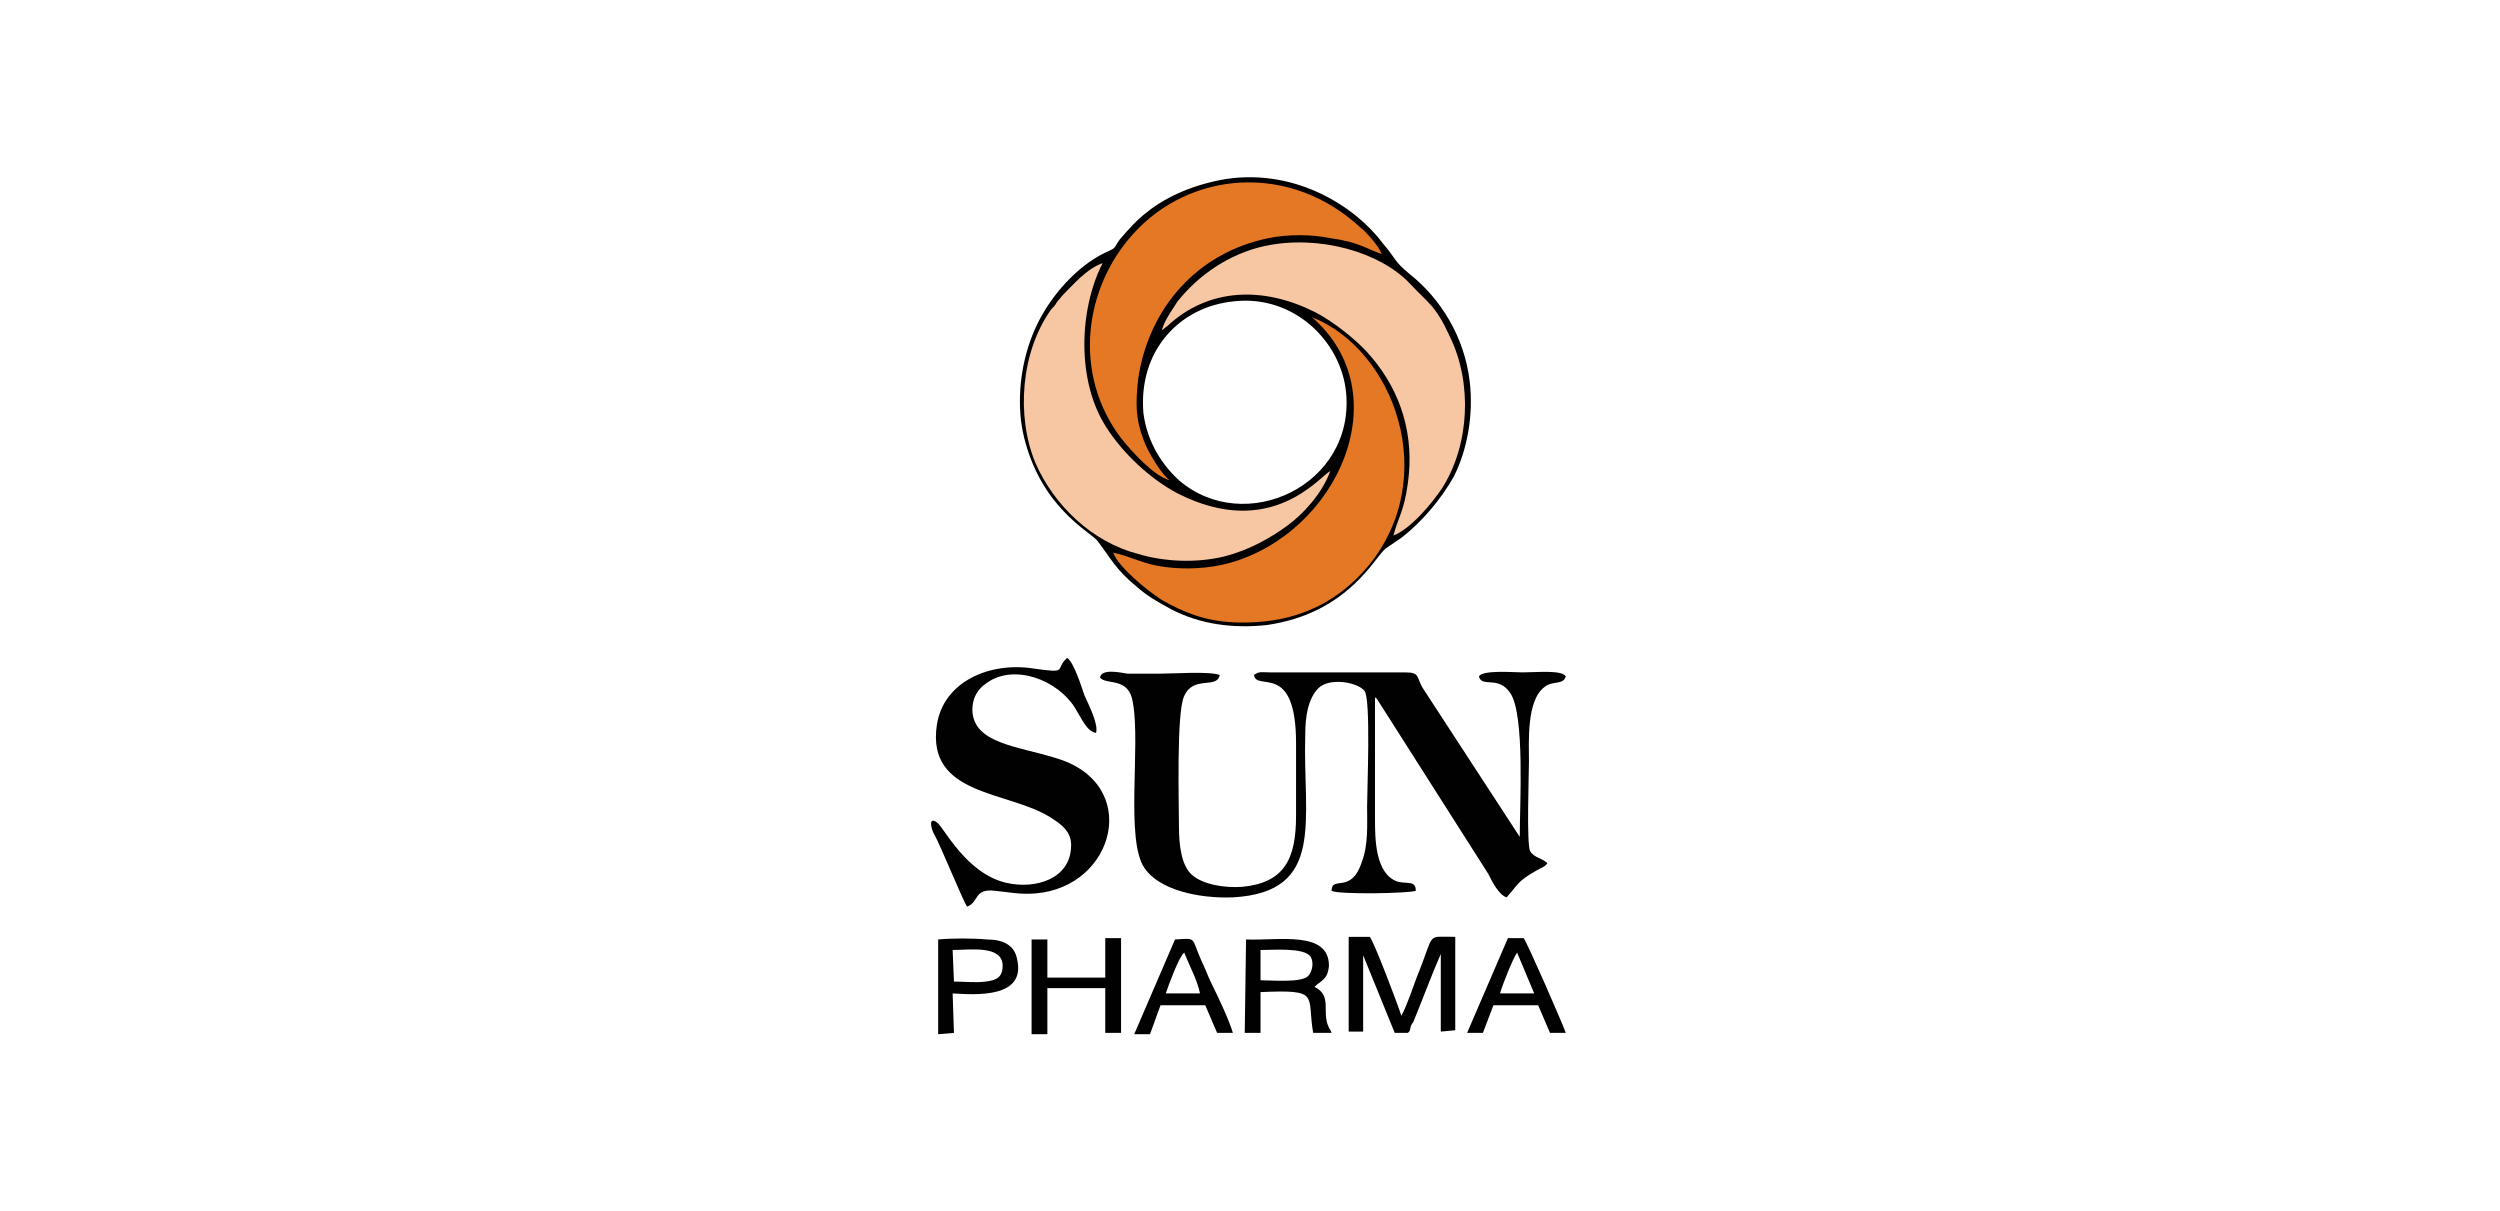 <?xml version="1.0" encoding="utf-8"?>
<!-- Generator: Adobe Illustrator 19.1.0, SVG Export Plug-In . SVG Version: 6.00 Build 0)  -->
<svg version="1.1" id="Layer_1" xmlns="http://www.w3.org/2000/svg" xmlns:xlink="http://www.w3.org/1999/xlink" x="0px" y="0px"
	 viewBox="0 0 190 92" style="enable-background:new 0 0 190 92;" xml:space="preserve">
<style type="text/css">
	.st0{fill:#010101;}
	.st1{fill:#F7C6A3;}
	.st2{fill:#E47825;}
</style>
<g id="XMLID_1_">
	<path id="XMLID_13_" class="st0" d="M103.6,72.6l2.4,5.9l1,0c0.2-0.2,0.1-0.1,0.2-0.4c0-0.1,0.1-0.3,0.2-0.4
		c0.7-1.7,1.4-3.6,2.1-5.2l0,5.9l1.1-0.1l0-7.1c-2.3,0-1.5-0.4-2.9,3c-0.3,0.8-0.8,2.3-1.2,3c-0.2-0.7-2.1-5.7-2.4-6l-1.6,0l0,7.2
		l1.1,0L103.6,72.6L103.6,72.6z M95.8,72.2c1,0,3.3-0.2,3.8,0.5c0.3,0.5,0.1,1.2-0.2,1.5c-0.6,0.5-2.7,0.3-3.6,0.3L95.8,72.2
		L95.8,72.2z M94.6,78.5l1.2,0l0-3.1c4.6-0.2,3.5,0.2,4,3.1l1.4,0c-0.2-0.5,0,0-0.2-0.4c-0.6-1.2,0.3-2.4-1.1-3.1
		c0.5-0.5,1-0.5,1.1-1.6c0-2.7-3.8-1.9-6.3-2L94.6,78.5L94.6,78.5z M79.6,75.1l4.4,0l0,3.4l1.2,0l0-7.2l-1.2,0L84,74.3l-4.4,0l0-2.9
		l-1.2,0l0,7.2l1.2,0L79.6,75.1L79.6,75.1z M114,75.5c0.2-0.7,1-2.7,1.3-3.1l1.3,3.1L114,75.5z M111.5,78.5l1.2,0l0.8-2.1l3.4,0
		l0.9,2.1l1.2,0c-0.2-0.6-2.9-6.8-3.2-7.2l-1.2,0L111.5,78.5L111.5,78.5z M88.6,75.5c0.2-0.6,1-2.8,1.4-3.1c0.4,1,1,2.1,1.2,3.1
		L88.6,75.5z M88.2,76.4l3.4,0l0.9,2.1l1.2,0c-0.3-1-1.1-2.7-1.6-3.7c-0.3-0.6-0.5-1.2-0.8-1.8c-0.8-1.8-0.3-1.7-2-1.6l-3.1,7.2
		l1.2,0L88.2,76.4L88.2,76.4z M72.4,72.2c1.3,0,3.8-0.4,3.8,1.2c0,0.9-0.5,1.1-1.3,1.2c-0.7,0.1-1.6,0-2.4,0L72.4,72.2z M72.4,75.5
		c1.7,0.1,5.6,0.4,4.9-2.6c-0.2-1.1-1.1-1.5-2.3-1.5c-1.1-0.1-2.6-0.1-3.7,0l0,7.2l1.2-0.1L72.4,75.5L72.4,75.5z"/>
	<path id="XMLID_16_" class="st0" d="M83.6,51.5c0.5,0.6,2.2-0.1,2.5,1.9c0.6,3.3-0.6,10.5,0.9,12.6c1.1,1.6,4,2.3,6.7,2.2
		c7.1-0.4,5.3-5.9,5.5-12.4c0-1.3,0.2-2.7,1-3.5c0.8-0.8,2.9-0.5,3.5,0.2c0.5,0.6,0.2,7.5,0.2,8.8c0,1.4,0.1,2.9-0.4,4.2
		c-0.8,2.5-2.3,1-2.3,2.2c0.5,0.3,5.9,0.2,6.4,0c0-0.8-0.6-0.5-1.4-0.7c-1.7-0.6-1.7-3.3-1.7-4.8l0-9.2c0.3,0.2,0,0,0.2,0.2
		l8.4,13.2c0.3,0.6,0.8,1.6,1.4,1.8c0.9-1,0.8-1.2,2.2-2c0.5-0.3,0.7-0.3,0.9-0.6c-0.4-0.4-1-0.4-1.3-0.9c-0.3-0.4-0.1-6-0.1-6.8
		c0-1.5-0.2-4.7,1.2-5.7c0.6-0.5,1.4-0.1,1.6-0.8c-0.3-0.5-2.2-0.3-3.3-0.3c-0.7,0-3-0.2-3.3,0.3c0.2,0.9,1.5-0.1,2.4,1.3
		c1.1,1.7,0.7,8.5,0.7,10.9l-7.3-11.2c-0.6-0.9-0.2-1.3-1.4-1.3l-10.3,0c-0.6,0-0.8-0.1-1.2,0.2c0.2,1.3,3.2-1.1,3.2,5.2V62
		c0,3.3-0.9,5.1-4.1,5.4c-1.4,0.1-3-0.2-3.8-0.9c-0.8-0.7-1-2.2-1-3.7c0-1.7-0.2-8.7,0.4-9.9c0.7-1.6,2.5-0.5,2.7-1.6
		c-0.8-0.3-3.5-0.1-4.6-0.1c-0.8,0-1.6,0-2.4,0C85.1,51.1,83.7,50.8,83.6,51.5L83.6,51.5z M73.5,68.9c0.9-0.3,0.5-1.4,2.1-1.2
		c1.1,0.1,1.9,0.3,3.1,0.2c6.1-0.5,8.1-8.4,1.5-10.3c-2.9-0.9-6.2-1.1-6.3-3.6c0-1.1,0.5-1.7,1.1-2.1c2.1-1.5,5.4-0.2,6.7,1.9
		c0.5,0.8,0.9,1.8,1.6,1.9c0.2-0.7-0.6-2.2-0.9-2.9c-0.2-0.6-0.8-2.5-1.3-2.8c-1,0.9,0.2,1.2-2.6,0.8c-3.3-0.5-6.8,1-7.3,4.3
		c-0.8,5.4,5.4,5,8.6,7c0.8,0.5,1.7,1.1,1.6,2.3c-0.1,2.4-2.7,3.2-4.9,2.7c-3.1-0.7-4.8-4.3-5.3-4.6c-0.7-0.5-0.4,0.6-0.2,0.9
		C71.5,64.3,73.2,68.5,73.5,68.9L73.5,68.9z"/>
	<path id="XMLID_19_" class="st0" d="M86.9,31.4c-0.4-4.7,2.7-8.1,6.9-8.5c4.5-0.5,8.1,3,8.5,6.9c0.7,7.1-7.7,11-12.7,6.7
		C88.4,35.4,87.2,33.7,86.9,31.4z M93.2,13.6c-2.4,0.4-4.5,1.3-6,2.5c-0.8,0.6-1.5,1.4-2.1,2.1c-0.5,0.7-0.2,0.6-1.1,1
		c-2.1,1-4.1,3.2-5.2,5.5c-1,2.1-1.5,4.7-1.2,7.3c0.3,2.3,1.3,4.5,2.5,6c1.5,1.9,3,2.7,3.3,3.1c1,1.3,1.4,2.2,3,3.5
		c0.8,0.7,1.5,1.1,2.6,1.7c2.1,1.1,4.6,1.5,7.3,1.2c6.2-0.9,8.2-5.2,9-5.8c0.4-0.3,0.9-0.6,1.3-0.9c1.4-1.1,2.9-2.8,3.9-4.6
		c1-2,1.5-4.6,1.2-7.2c-0.4-3.4-2.2-6.3-4.6-8.2c-1.2-1-0.9-1-2-2.3C103.1,15.8,98.6,12.8,93.2,13.6L93.2,13.6z"/>
	<path id="XMLID_22_" class="st1" d="M88.3,25.1c0.3-0.2,0.1-0.1,0.4-0.3c3.2-3,7.4-3,11.2-1.1c1.4,0.7,3.3,2.2,4.3,3.4
		c2.3,2.7,3.3,6,2.8,9.6c-0.3,2.2-0.7,2.5-1.1,4c1.3-0.5,2.9-2.4,3.7-3.6c2.1-3.3,2.3-8,0.6-11.5c-1.1-2.4-1.6-2.5-3.1-4.1
		c-2.2-2.3-6.8-3.7-11-2.8c-2.7,0.6-5,2.2-6.6,4.2C89.2,23.4,88.5,24.3,88.3,25.1L88.3,25.1z M101.1,35.8c-0.8,0.4-4.5,5.3-11.6,1.7
		c-2.1-1.1-4.2-3.1-5.4-5C81.8,29,82,23.5,83.8,20c-1.2,0.4-2.3,1.7-3.1,2.5c-0.2,0.3-0.2,0.2-0.4,0.5c-0.1,0.2-0.2,0.3-0.4,0.5
		c-2.3,3.2-2.7,8.1-1.2,11.7c1.4,3.2,4.3,6,7.8,6.9c2,0.6,4.4,0.7,6.5,0.2c2-0.5,3.7-1.5,4.9-2.4C99,39.1,100.5,37.5,101.1,35.8
		L101.1,35.8z"/>
	<path id="XMLID_25_" class="st2" d="M99.7,24.1c6.7,5.8,2,16.4-6.3,18.7c-1.5,0.4-3.2,0.5-4.8,0.3c-1.7-0.2-2.6-0.8-4-1.1
		c0.4,1.1,2.6,2.9,3.7,3.6c1.6,0.9,3.2,1.6,5.5,1.7c5,0.2,8.1-1.8,10.2-4.3C109.5,36.3,106,26.6,99.7,24.1L99.7,24.1z M88.9,36.5
		c-0.6-0.4-1.7-2.2-2-3.1c-0.6-1.6-0.6-2.7-0.4-4.6c0.8-5.4,4.5-9.6,9.9-10.7c1.4-0.3,3.3-0.3,4.7,0c2.2,0.3,2.7,0.8,3.9,1.2
		c-0.2-0.6-1.2-1.7-1.6-2C98,12.3,90.4,13,86.1,17.8c-3.7,4.1-4.6,10.6-0.9,15.5C86,34.3,87.7,36.2,88.9,36.5L88.9,36.5z"/>
</g>
</svg>
